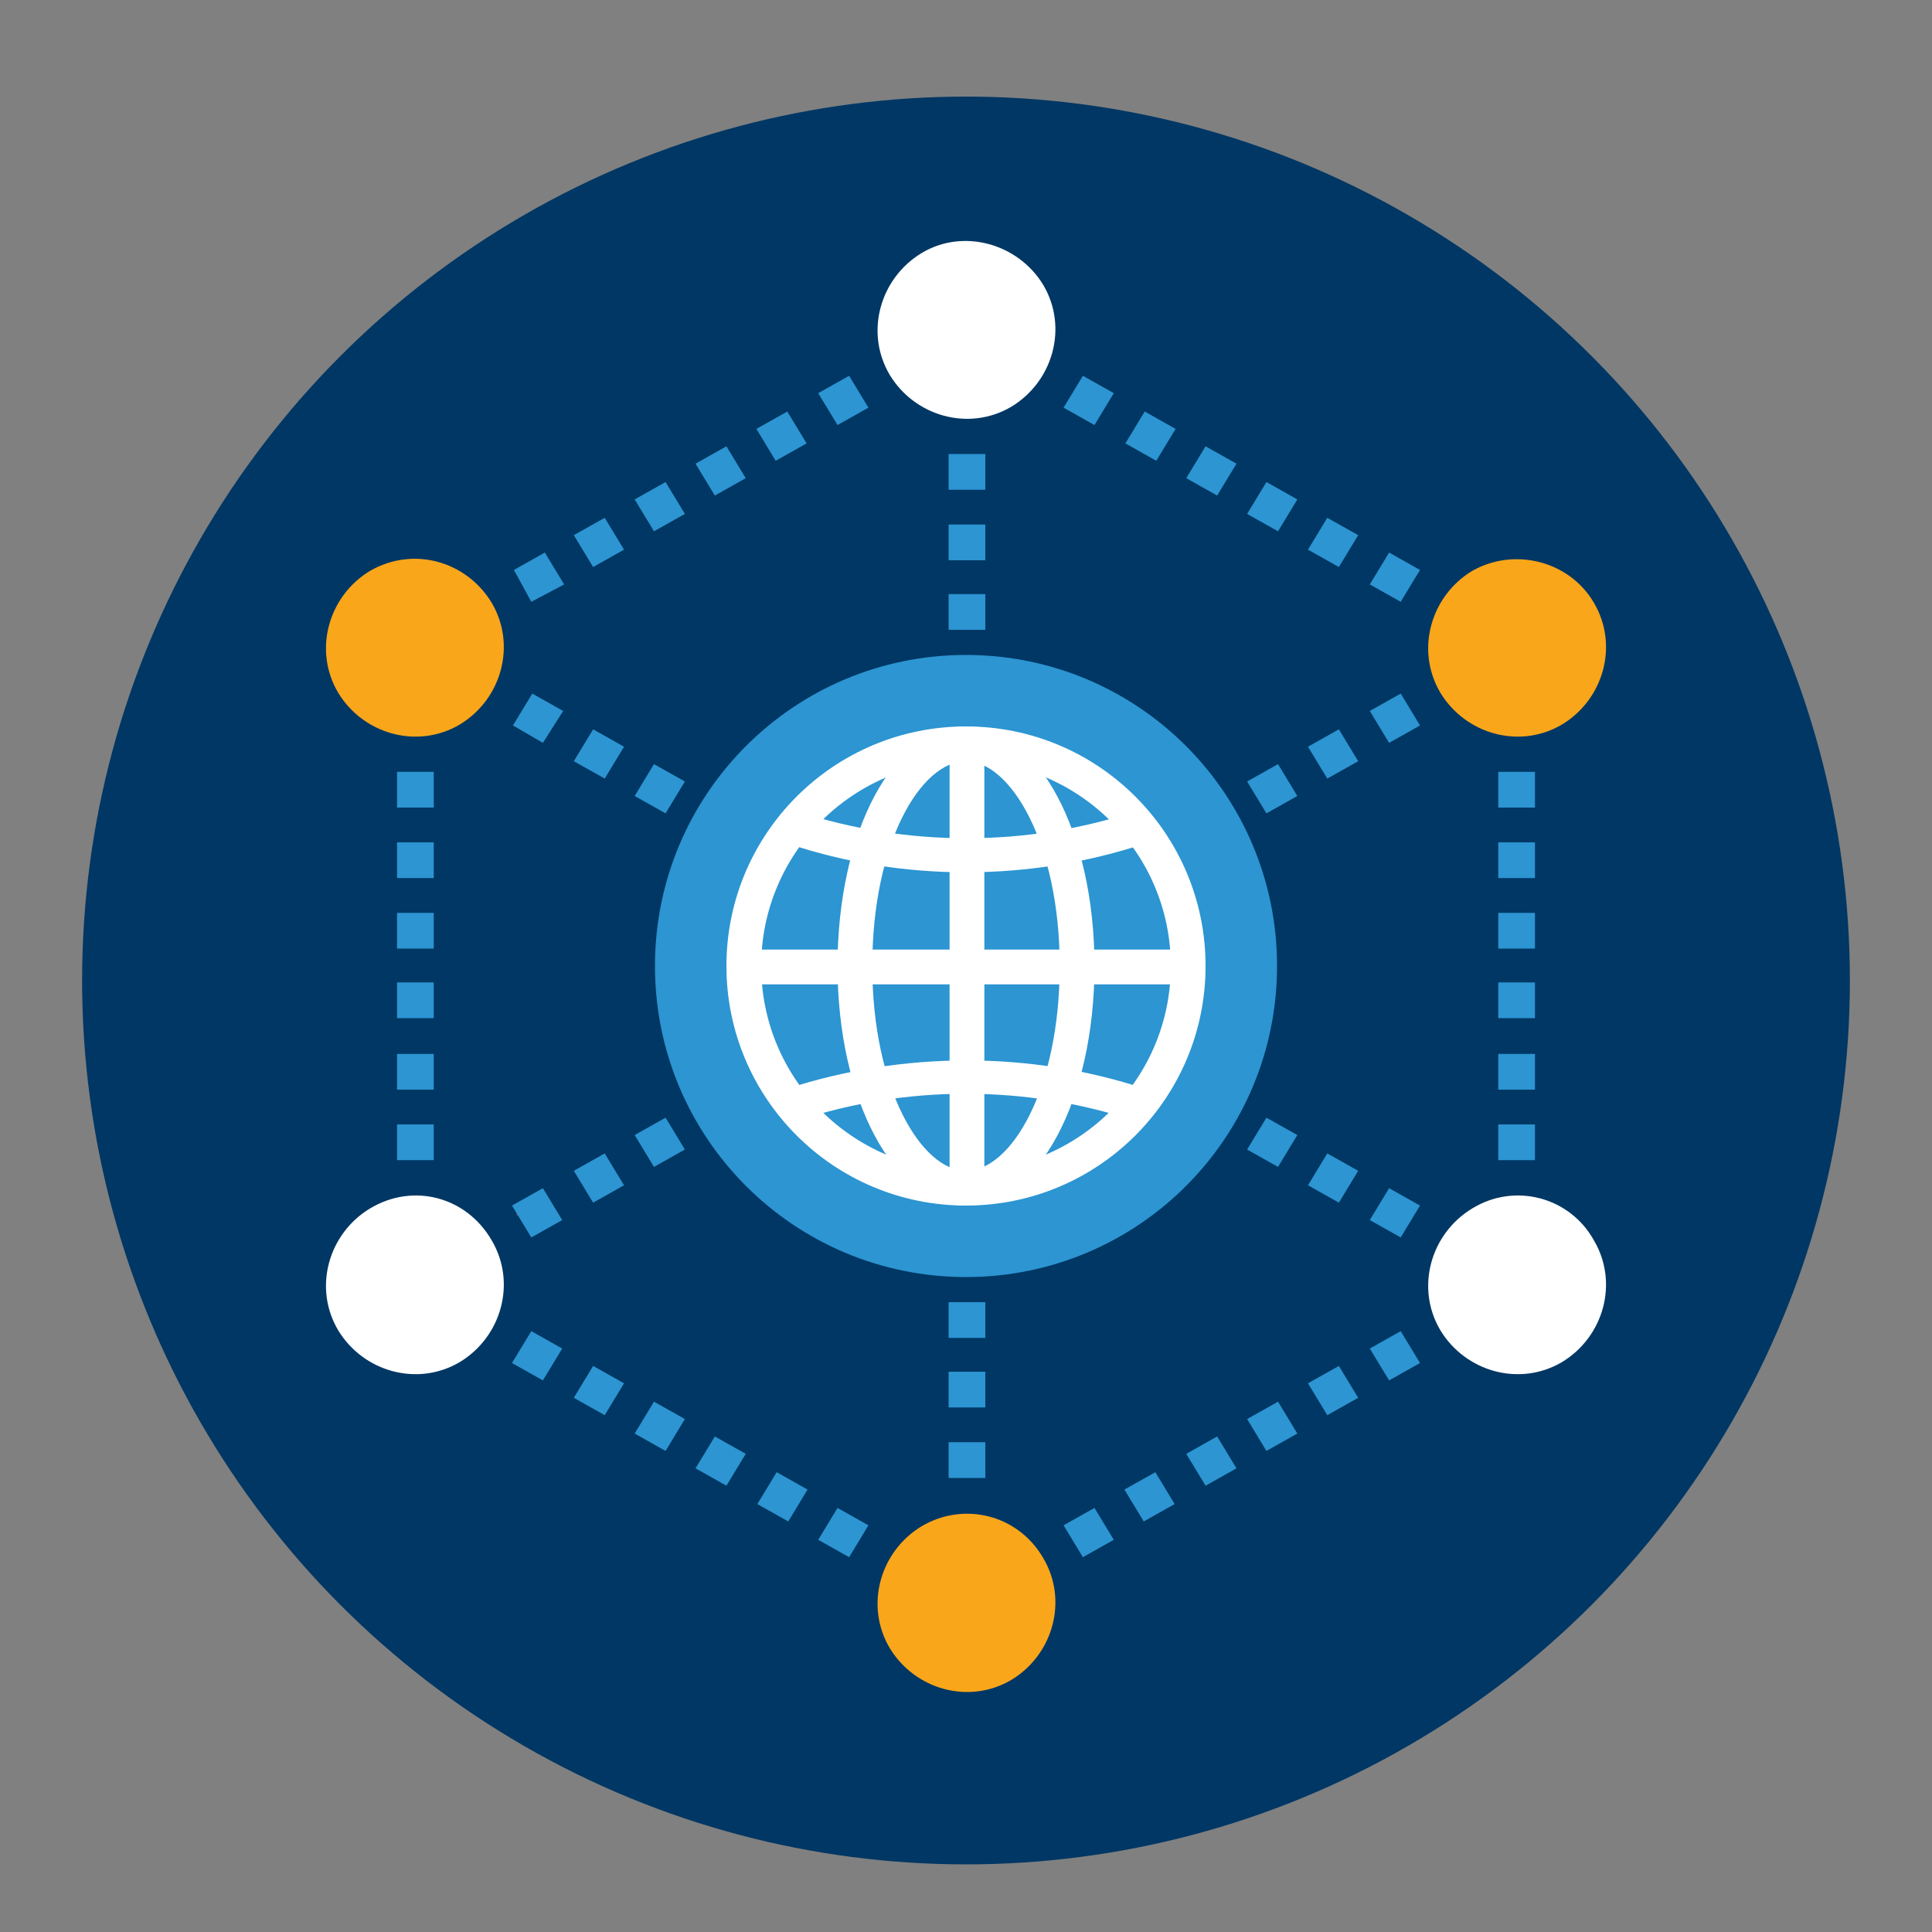 <?xml version="1.0" encoding="utf-8"?>
<!-- Generator: Adobe Illustrator 25.2.0, SVG Export Plug-In . SVG Version: 6.00 Build 0)  -->
<svg version="1.1" id="Layer_1" xmlns="http://www.w3.org/2000/svg" xmlns:xlink="http://www.w3.org/1999/xlink" x="0px" y="0px"
	 viewBox="0 0 200 200" style="enable-background:new 0 0 200 200;" xml:space="preserve">
<rect x="0" y="0" width="200" height="200" fill="#808080" stroke="none"/>
<style type="text/css">
	.st0{fill:#003764;}
	.st1{fill:none;}
	.st2{fill:#EA6552;}
	.st3{fill:#2C95D2;}
	.st4{fill:#FFFFFF;}
	.st5{fill:#FAA61A;}
</style>
<circle class="st0" cx="100" cy="101.5" r="91.5"/>
<rect class="st1" width="200" height="201"/>
<path class="st2" d="M45.6,124.2L45.6,124.2L45.6,124.2L45.6,124.2z"/>
<polygon class="st2" points="53.5,125.8 53.5,125.6 53.6,125.8 "/>
<g>
	<g>
		<rect x="98" y="98" class="st3" width="3.8" height="2"/>
		<path class="st3" d="M102,94.5h-3.8v-3.7h3.8V94.5z M102,87.2h-3.8v-3.7h3.8V87.2z M102,79.8h-3.8v-3.7h3.8V79.8z M102,72.5h-3.8
			v-3.7h3.8V72.5z M102,65.2h-3.8v-3.7h3.8V65.2z M102,58h-3.8v-3.7h3.8V58z M102,50.7h-3.8V47h3.8V50.7z"/>
	</g>
	<g>
		<rect x="98" y="100" class="st3" width="3.8" height="2"/>
		<path class="st3" d="M102,153h-3.8v-3.7h3.8V153z M102,145.7h-3.8V142h3.8V145.7z M102,138.5h-3.8v-3.7h3.8V138.5z M102,131.1
			h-3.8v-3.7h3.8V131.1z M102,123.8h-3.8v-3.7h3.8V123.8z M102,116.5h-3.8v-3.7h3.8V116.5z M102,109.2h-3.8v-3.7h3.8V109.2z"/>
	</g>
	<g>
		<path class="st3" d="M55,128.1l-2-3.3l3.2-1.8l2,3.3L55,128.1z M61.4,124.5l-2-3.3l3.2-1.8l2,3.3L61.4,124.5z M67.7,120.8l-2-3.3
			l3.2-1.8l2,3.3L67.7,120.8z M74,117.3l-2-3.3l3.2-1.8l2,3.3L74,117.3z M80.3,113.6l-2-3.3l3.2-1.8l2,3.3L80.3,113.6z M86.7,109.9
			l-2-3.3l3.2-1.8l2,3.3L86.7,109.9z M93,106.3l-2-3.3l3.2-1.8l2,3.3L93,106.3z"/>
		<polygon class="st3" points="99.3,102.6 98.6,101.4 97.4,100.7 97.8,100 97.4,99.3 98.6,98.6 99.3,97.4 103.8,100 		"/>
		<path class="st3" d="M94.2,98.9L91,97l2-3.3l3.2,1.8L94.2,98.9z M87.9,95.2l-3.2-1.8l2-3.3l3.2,1.8L87.9,95.2z M81.6,91.6
			l-3.2-1.8l2-3.3l3.2,1.8L81.6,91.6z M75.2,87.9L72,86.1l2-3.3l3.2,1.8L75.2,87.9z M68.9,84.2l-3.2-1.8l2-3.3l3.2,1.8L68.9,84.2z
			 M62.6,80.6l-3.2-1.8l2-3.3l3.2,1.8L62.6,80.6z M56.2,76.9l-3.1-1.8l2-3.3l3.2,1.8L56.2,76.9z"/>
	</g>
	<g>
		<path class="st3" d="M105.8,98.9l-2-3.3l3.2-1.8l2,3.3L105.8,98.9z M112.1,95.2l-2-3.3l3.2-1.8l2,3.3L112.1,95.2z M118.4,91.6
			l-2-3.3l3.3-1.8l2,3.3L118.4,91.6z M124.8,87.9l-2-3.3l3.2-1.8l2,3.3L124.8,87.9z M131.1,84.2l-2-3.3l3.2-1.8l2,3.3L131.1,84.2z
			 M137.4,80.6l-2-3.3l3.2-1.8l2,3.3L137.4,80.6z M143.8,76.9l-2-3.3l3.2-1.8l2,3.3L143.8,76.9z"/>
		<polygon class="st3" points="100.7,102.6 96.2,100 100.7,97.4 101.4,98.6 102.6,99.3 102.2,100 102.6,100.7 101.4,101.4 		"/>
		<path class="st3" d="M145,128.1l-3.2-1.8l2-3.3l3.2,1.8L145,128.1z M138.6,124.5l-3.2-1.8l2-3.3l3.2,1.8L138.6,124.5z
			 M132.3,120.8l-3.2-1.8l2-3.3l3.2,1.8L132.3,120.8z M126,117.3l-3.2-1.8l2-3.3l3.2,1.8L126,117.3z M119.7,113.6l-3.2-1.8l2-3.3
			l3.2,1.8L119.7,113.6z M113.3,109.9l-3.2-1.8l2-3.3l3.2,1.8L113.3,109.9z M107,106.3l-3.2-1.8l2-3.3l3.2,1.8L107,106.3z"/>
	</g>
	<g>
		<path class="st3" d="M87.9,161.2l-3.2-1.8l2-3.3l3.2,1.8L87.9,161.2z M81.6,157.5l-3.2-1.8l2-3.3l3.2,1.8L81.6,157.5z M75.2,153.8
			l-3.2-1.8l2-3.3l3.2,1.8L75.2,153.8z M68.9,150.2l-3.2-1.8l2-3.3l3.2,1.8L68.9,150.2z M62.6,146.5l-3.2-1.8l2-3.3l3.2,1.8
			L62.6,146.5z M56.2,142.9l-3.2-1.8l2-3.3l3.2,1.8L56.2,142.9z"/>
		<path class="st3" d="M44.9,120.1h-3.8v-3.7h3.8V120.1z M44.9,112.8h-3.8v-3.7h3.8V112.8z M44.9,105.4h-3.8v-3.7h3.8V105.4z
			 M44.9,98.2h-3.8v-3.7h3.8V98.2z M44.9,90.9h-3.8v-3.7h3.8V90.9z M44.9,83.6h-3.8v-3.7h3.8V83.6z"/>
		<path class="st3" d="M55,62.3l-1.8-3.3l3.2-1.8l2,3.3L55,62.3z M61.4,58.7l-2-3.3l3.2-1.8l2,3.3L61.4,58.7z M67.7,55l-2-3.3
			l3.2-1.8l2,3.3L67.7,55z M74,51.3L72,48l3.2-1.8l2,3.3L74,51.3z M80.3,47.7l-2-3.3l3.2-1.8l2,3.3L80.3,47.7z M86.7,44l-2-3.3
			l3.2-1.8l2,3.3L86.7,44z"/>
		<path class="st3" d="M145,62.3l-3.2-1.8l2-3.3l3.2,1.8L145,62.3z M138.6,58.7l-3.2-1.8l2-3.3l3.2,1.8L138.6,58.7z M132.3,55
			l-3.2-1.8l2-3.3l3.2,1.8L132.3,55z M126,51.3l-3.2-1.8l2-3.3L128,48L126,51.3z M119.7,47.7l-3.2-1.8l2-3.3l3.2,1.8L119.7,47.7z
			 M113.3,44l-3.2-1.8l2-3.3l3.2,1.8L113.3,44z"/>
		<path class="st3" d="M158.9,120.1h-3.8v-3.7h3.8V120.1z M158.9,112.8h-3.8v-3.7h3.8V112.8z M158.9,105.4h-3.8v-3.7h3.8V105.4z
			 M158.9,98.2h-3.8v-3.7h3.8V98.2z M158.9,90.9h-3.8v-3.7h3.8V90.9z M158.9,83.6h-3.8v-3.7h3.8V83.6z"/>
		<path class="st3" d="M112.1,161.2l-2-3.3l3.2-1.8l2,3.3L112.1,161.2z M118.4,157.5l-2-3.3l3.2-1.8l2,3.3L118.4,157.5z
			 M124.8,153.8l-2-3.3l3.2-1.8l2,3.3L124.8,153.8z M131.1,150.2l-2-3.3l3.2-1.8l2,3.3L131.1,150.2z M137.4,146.5l-2-3.3l3.2-1.8
			l2,3.3L137.4,146.5z M143.8,142.9l-2-3.3l3.2-1.8l2,3.3L143.8,142.9z"/>
	</g>
</g>
<path class="st3" d="M132.2,100c0,17.8-14.4,32.2-32.2,32.2S67.8,117.8,67.8,100S82.2,67.8,100,67.8S132.2,82.2,132.2,100z"/>
<g>
	<path class="st4" d="M100,124.8c-13.7,0-24.8-11.1-24.8-24.8S86.3,75.2,100,75.2s24.8,11.1,24.8,24.8S113.7,124.8,100,124.8z
		 M100,78.8c-11.7,0-21.2,9.5-21.2,21.2s9.5,21.2,21.2,21.2s21.2-9.5,21.2-21.2S111.7,78.8,100,78.8z"/>
	<path class="st4" d="M100,124.8c-7.4,0-13.3-10.9-13.3-24.8c0-13.9,5.8-24.8,13.3-24.8v3.6c-4.7,0-9.7,8.5-9.7,21.2
		s5.1,21.2,9.7,21.2V124.8z"/>
	<path class="st4" d="M100,124.8v-3.6c4.7,0,9.7-8.5,9.7-21.2s-5.1-21.2-9.7-21.2v-3.6c7.4,0,13.3,10.9,13.3,24.8
		C113.3,113.9,107.4,124.8,100,124.8z"/>
	<rect x="98.3" y="76.9" class="st4" width="3.6" height="46"/>
	<rect x="76.9" y="98.3" class="st4" width="46" height="3.6"/>
	<path class="st4" d="M100,90.3c-6.3,0-12.6-1-18.5-3l1.1-3.3c11.2,3.7,23.7,3.7,34.9,0l1.1,3.3C112.6,89.3,106.3,90.3,100,90.3z"/>
	<path class="st4" d="M82.6,116l-1.1-3.3c12-3.9,25.2-3.9,37,0l-1.1,3.3C106.2,112.3,93.8,112.3,82.6,116z"/>
</g>
<g>
	<path class="st5" d="M50.9,62.4c2.6,4.4,1,10-3.3,12.6c-4.4,2.6-10,1-12.6-3.3c-2.6-4.4-1-10,3.3-12.6
		C42.8,56.5,48.3,58.1,50.9,62.4z"/>
	<path class="st4" d="M108,29.5c2.6,4.4,1,10-3.3,12.6c-4.4,2.6-10,1-12.6-3.3c-2.6-4.4-1-10,3.3-12.6S105.4,25.2,108,29.5z"/>
	<path class="st5" d="M165,62.4c2.6,4.4,1,10-3.3,12.6c-4.4,2.6-10,1-12.6-3.3c-2.6-4.4-1-10,3.3-12.6
		C156.8,56.6,162.5,58.1,165,62.4z"/>
	<path class="st4" d="M165,128.4c2.6,4.4,1,10-3.3,12.6c-4.4,2.6-10,1-12.6-3.3c-2.6-4.4-1-10,3.3-12.6
		C156.8,122.4,162.5,123.9,165,128.4z"/>
	<path class="st5" d="M108,161.3c2.6,4.4,1,10-3.3,12.6c-4.4,2.6-10,1-12.6-3.3c-2.6-4.4-1-10,3.3-12.6
		C99.8,155.4,105.4,156.8,108,161.3z"/>
	<path class="st4" d="M50.9,128.4c2.6,4.4,1,10-3.3,12.6c-4.4,2.6-10,1-12.6-3.3c-2.6-4.4-1-10,3.3-12.6
		C42.8,122.4,48.3,123.9,50.9,128.4z"/>
</g>
</svg>
